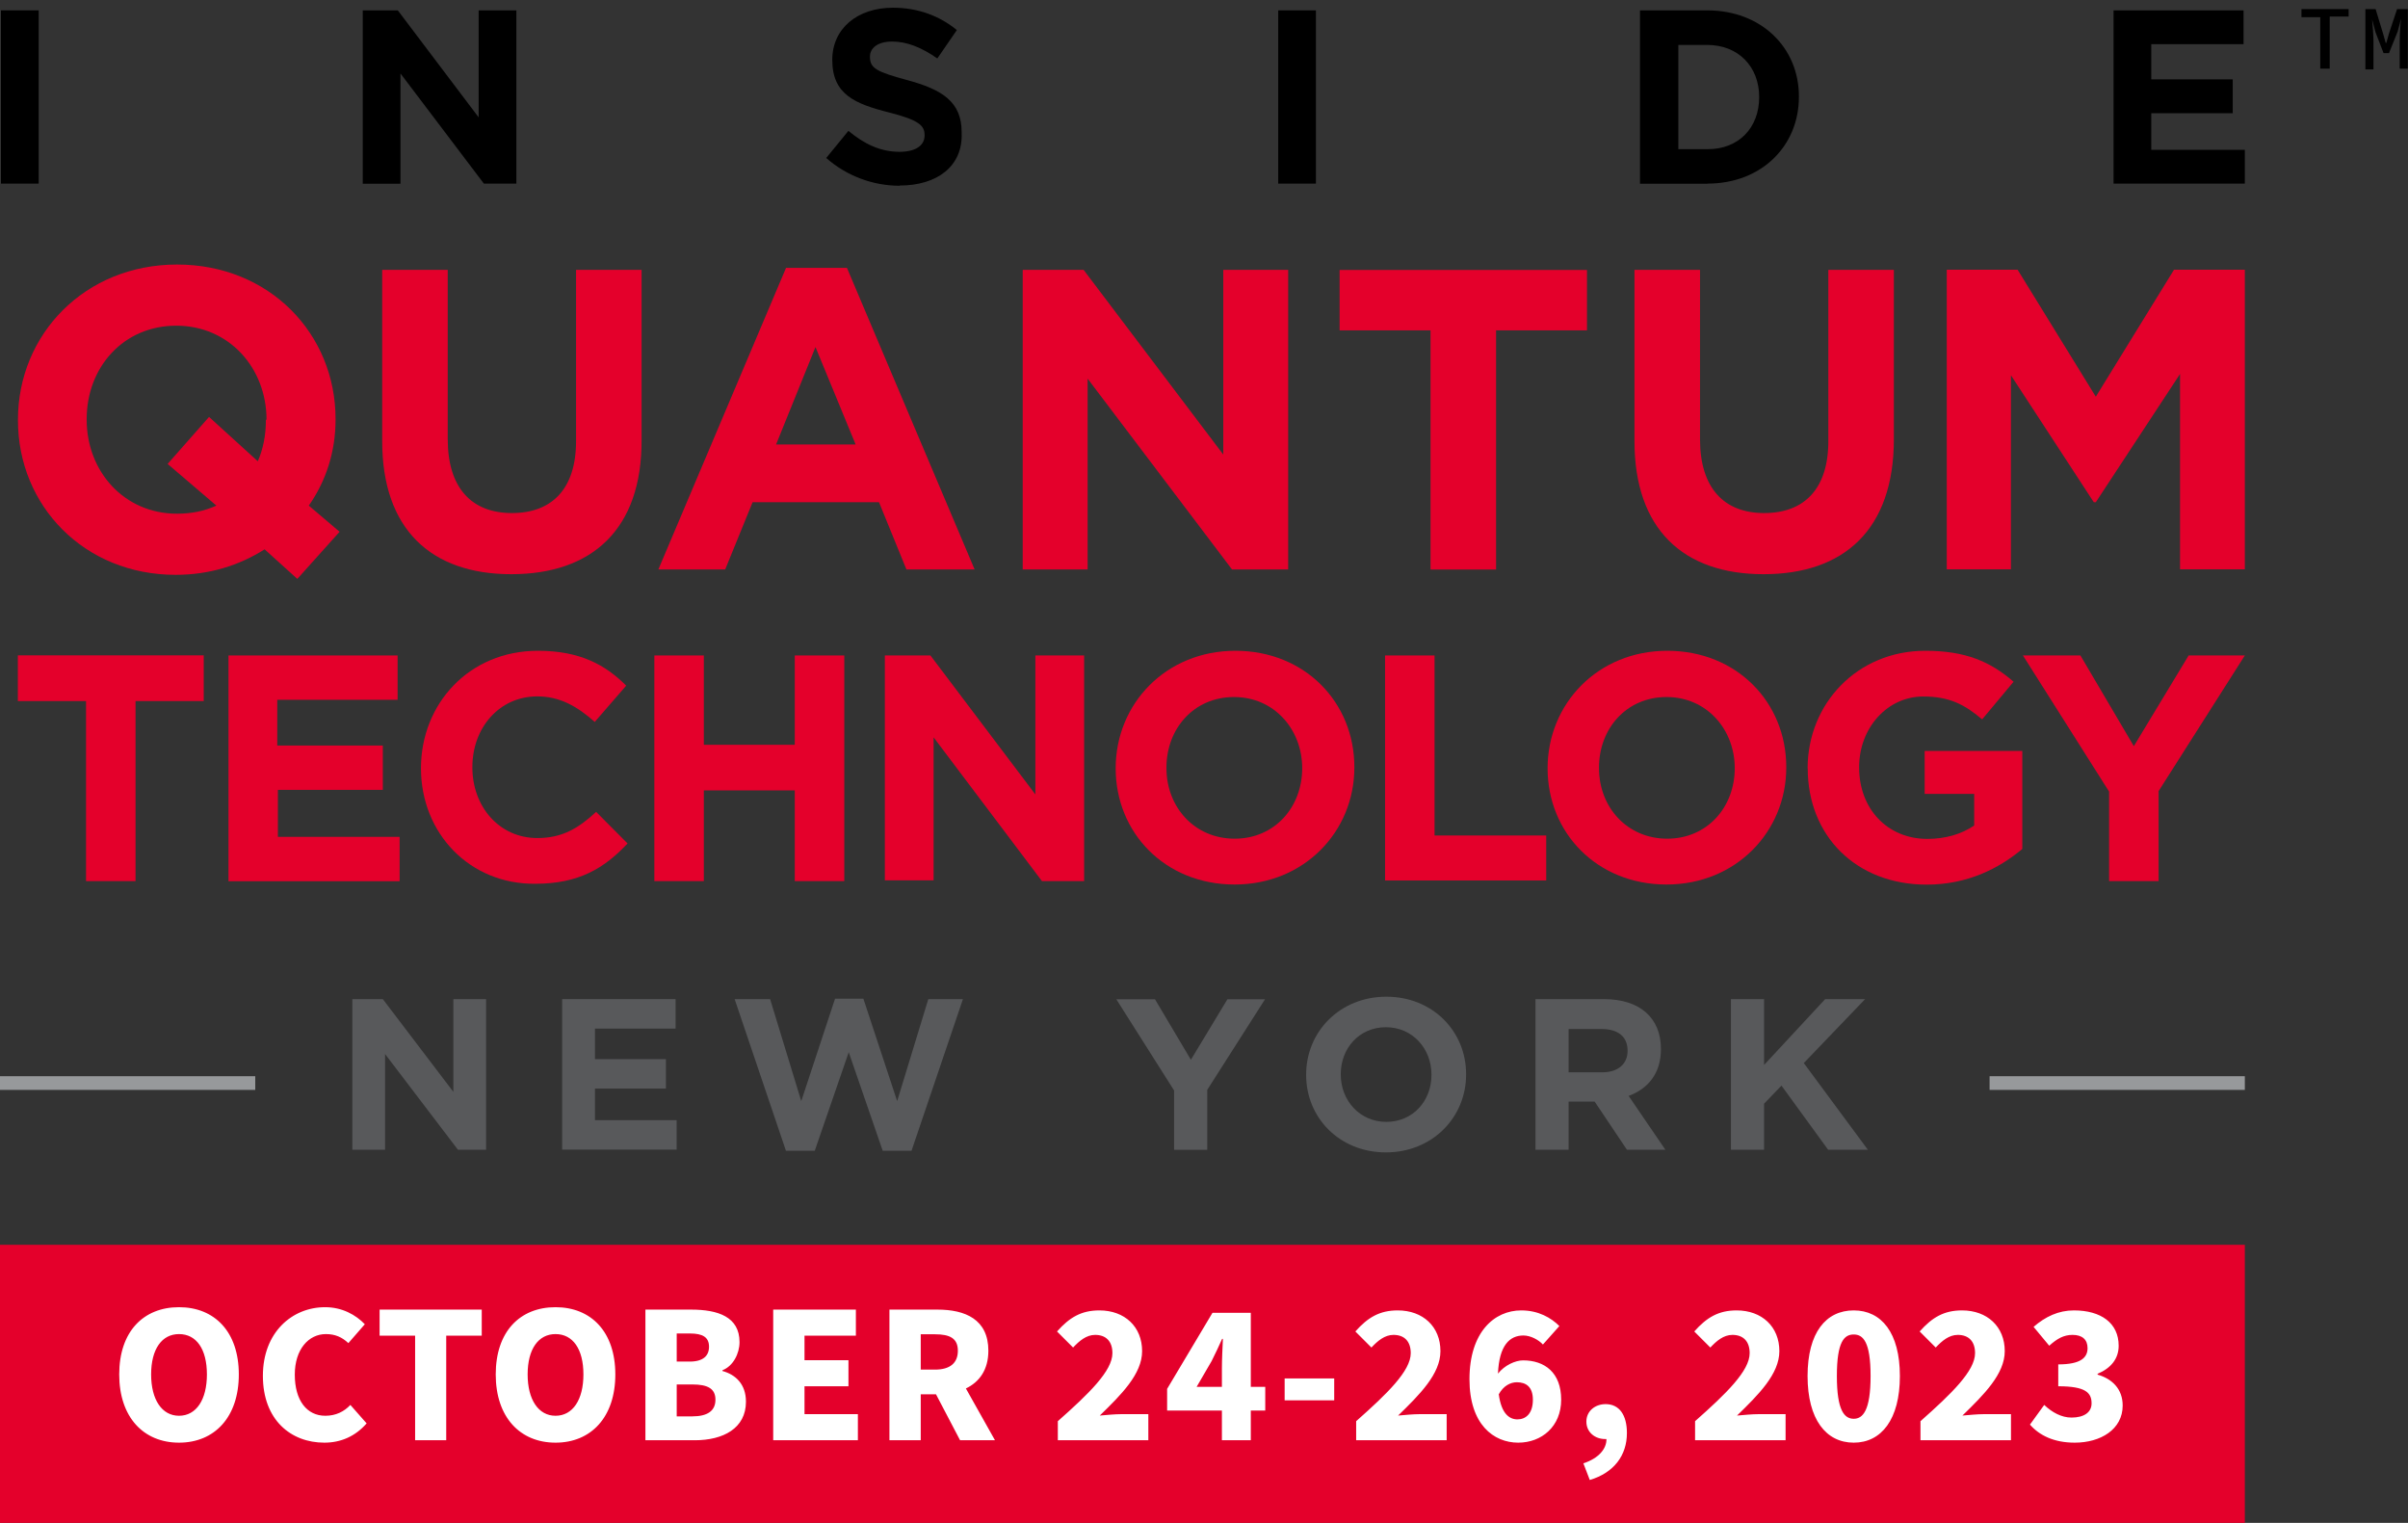 <svg width="204" height="129" viewBox="0 0 204 129" fill="none" xmlns="http://www.w3.org/2000/svg">
<rect x="0" y="0" width="204" height="129" fill="#333333" stroke="none"/>
<path d="M0.081 15.562V0.879H3.276V15.553H0.081V15.562Z" fill="black"/>
<path d="M41 15.562L33.926 6.221V15.562H30.732V0.879H33.702L40.55 9.941V0.879H43.745V15.553H41.009L41 15.562Z" fill="black"/>
<path d="M76.213 15.734C73.99 15.734 71.759 14.932 69.995 13.383L71.876 11.085C73.189 12.175 74.557 12.86 76.213 12.86C77.527 12.86 78.328 12.347 78.328 11.482V11.428C78.328 10.626 77.815 10.167 75.358 9.536C72.389 8.788 70.508 7.987 70.508 5.068C70.508 2.429 72.623 0.654 75.646 0.654C77.761 0.654 79.588 1.339 81.064 2.546L79.408 4.951C78.094 4.032 76.843 3.519 75.583 3.519C74.323 3.519 73.702 4.095 73.702 4.78V4.834C73.702 5.807 74.332 6.095 76.843 6.78C79.813 7.581 81.469 8.617 81.469 11.194V11.248C81.586 14.112 79.354 15.716 76.222 15.716L76.213 15.734Z" fill="black"/>
<path d="M108.286 15.562V0.879H111.481V15.553H108.286V15.562Z" fill="black"/>
<path d="M144.642 15.562H138.937V0.879H144.642C149.205 0.879 152.399 4.032 152.399 8.158V8.212C152.399 12.338 149.259 15.553 144.642 15.553V15.562ZM149.034 8.221C149.034 5.645 147.261 3.807 144.642 3.807H142.185V12.635H144.696C147.261 12.635 149.034 10.86 149.034 8.221Z" fill="black"/>
<path d="M179.055 15.562V0.879H190.069V3.744H182.249V6.726H189.152V9.59H182.249V12.689H190.177V15.553H179.046L179.055 15.562Z" fill="black"/>
<path d="M196.576 1.456H194.974V0.771H198.97V1.402H197.368V5.816H196.567V1.456H196.576Z" fill="black"/>
<path d="M200.346 0.771H201.255L201.885 2.834L202.11 3.636H202.164L202.389 2.834L203.073 0.771H203.982V5.816H203.298V3.519C203.298 3.005 203.352 2.033 203.415 1.573L203.127 2.663L202.389 4.501H201.93L201.246 2.726L200.958 1.636C201.012 2.096 201.075 3.069 201.075 3.582V5.879H200.391V0.78H200.337L200.346 0.771Z" fill="black"/>
<path d="M25.188 49.036L22.417 46.532C20.266 47.901 17.719 48.693 14.884 48.693C7.127 48.693 1.521 42.829 1.521 35.605V35.551C1.521 28.326 7.181 22.408 15.002 22.408C22.822 22.408 28.428 28.272 28.428 35.497V35.551C28.428 38.226 27.636 40.73 26.16 42.829L28.77 45.045L25.197 49.027L25.188 49.036ZM22.579 35.551C22.579 31.173 19.411 27.588 14.93 27.588C10.448 27.588 7.343 31.119 7.343 35.497V35.551C7.343 39.929 10.511 43.514 14.992 43.514C16.234 43.514 17.314 43.289 18.331 42.829L14.2 39.298L17.71 35.317L21.841 39.073C22.291 38.046 22.525 36.857 22.525 35.605V35.551H22.579Z" fill="#E4002B"/>
<path d="M43.312 48.639C36.518 48.639 32.379 44.829 32.379 37.37V22.858H37.931V37.199C37.931 41.352 39.974 43.46 43.367 43.46C46.759 43.46 48.802 41.415 48.802 37.37V22.858H54.354V37.199C54.408 44.883 50.107 48.639 43.312 48.639Z" fill="#E4002B"/>
<path d="M76.789 48.234L74.467 42.541H63.758L61.437 48.234H55.776L66.593 22.688H71.75L82.567 48.234H76.789ZM69.086 29.398L65.747 37.65H72.487L69.086 29.398Z" fill="#E4002B"/>
<path d="M104.371 48.234L92.141 32.074V48.234H86.643V22.858H91.799L103.633 38.505V22.858H109.132V48.234H104.371Z" fill="#E4002B"/>
<path d="M126.743 27.984V48.243H121.191V27.984H113.487V22.868H134.446V27.984H126.743Z" fill="#E4002B"/>
<path d="M149.403 48.639C142.608 48.639 138.469 44.829 138.469 37.37V22.858H144.021V37.199C144.021 41.352 146.064 43.46 149.457 43.46C152.849 43.46 154.892 41.415 154.892 37.37V22.858H160.444V37.199C160.444 44.883 156.197 48.639 149.403 48.639Z" fill="#E4002B"/>
<path d="M184.688 48.234V31.677L177.552 42.541H177.381L170.361 31.785V48.225H164.926V22.85H170.928L177.552 33.605L184.175 22.85H190.177V48.225H184.679L184.688 48.234Z" fill="#E4002B"/>
<path d="M7.289 59.386H1.512V55.513H17.26V59.386H11.483V74.637H7.289V59.386Z" fill="#E4002B"/>
<path d="M19.357 55.522H33.684V59.278H23.488V63.152H32.433V66.908H23.542V70.889H33.855V74.646H19.357V55.531V55.522Z" fill="#E4002B"/>
<path d="M35.663 65.079C35.663 59.62 39.74 55.126 45.571 55.126C49.144 55.126 51.295 56.324 53.05 58.08L50.386 61.152C48.91 59.846 47.443 58.99 45.517 58.99C42.287 58.99 40.019 61.665 40.019 64.962V65.016C40.019 68.313 42.287 70.989 45.517 70.989C47.668 70.989 49.027 70.133 50.503 68.772L53.166 71.448C51.187 73.556 49.036 74.862 45.346 74.862C39.794 74.916 35.663 70.592 35.663 65.079Z" fill="#E4002B"/>
<path d="M55.434 55.522H59.628V63.089H67.331V55.522H71.525V74.637H67.331V66.953H59.628V74.637H55.434V55.522Z" fill="#E4002B"/>
<path d="M74.971 55.522H78.823L87.714 67.295V55.522H91.844V74.637H88.272L79.093 62.458V74.573H74.962V55.513L74.971 55.522Z" fill="#E4002B"/>
<path d="M94.517 65.079C94.517 59.62 98.765 55.126 104.659 55.126C110.554 55.126 114.738 59.503 114.738 64.971V65.025C114.738 70.43 110.491 74.925 104.596 74.925C98.702 74.925 94.517 70.547 94.517 65.079ZM110.32 65.079C110.32 61.782 107.944 59.044 104.542 59.044C101.141 59.044 98.819 61.719 98.819 65.016V65.07C98.819 68.367 101.195 71.043 104.596 71.043C107.998 71.043 110.32 68.367 110.32 65.07V65.079Z" fill="#E4002B"/>
<path d="M117.339 55.522H121.532V70.772H130.991V74.583H117.339V55.522Z" fill="#E4002B"/>
<path d="M131.108 65.079C131.108 59.62 135.355 55.126 141.249 55.126C147.144 55.126 151.328 59.503 151.328 64.971V65.025C151.328 70.43 147.081 74.925 141.186 74.925C135.292 74.925 131.108 70.547 131.108 65.079ZM146.964 65.079C146.964 61.782 144.588 59.044 141.186 59.044C137.785 59.044 135.463 61.719 135.463 65.016V65.07C135.463 68.367 137.839 71.043 141.24 71.043C144.642 71.043 146.964 68.367 146.964 65.07V65.079Z" fill="#E4002B"/>
<path d="M153.137 65.079C153.137 59.62 157.331 55.126 163.108 55.126C166.51 55.126 168.607 56.035 170.586 57.747L167.923 60.936C166.447 59.684 165.151 58.999 162.937 58.999C159.878 58.999 157.502 61.674 157.502 64.971V65.025C157.502 68.493 159.878 71.061 163.279 71.061C164.809 71.061 166.168 70.664 167.248 69.926V67.25H163.054V63.611H171.324V71.916C169.345 73.565 166.681 74.934 163.225 74.934C157.223 74.934 153.146 70.781 153.146 65.088L153.137 65.079Z" fill="#E4002B"/>
<path d="M178.686 67.07L171.378 55.522H176.247L180.773 63.206L185.417 55.522H190.177L182.87 67.016V74.637H178.677V67.07H178.686Z" fill="#E4002B"/>
<path d="M38.795 97.391L32.622 89.283V97.391H29.85V84.635H32.433L38.408 92.49V84.635H41.18V97.391H38.795Z" fill="#58595B"/>
<path d="M47.623 97.391V84.635H57.234V87.13H50.404V89.716H56.415V92.211H50.404V94.886H57.324V97.382H47.623V97.391Z" fill="#58595B"/>
<path d="M77.221 97.481H74.782L71.903 89.131L69.023 97.481H66.584L62.238 84.636H65.243L67.88 93.274L70.742 84.6H73.144L76.006 93.274L78.643 84.636H81.577L77.221 97.481Z" fill="#58595B"/>
<path d="M102.274 92.31V97.4H99.467V92.373L94.571 84.644H97.847L100.889 89.77L103.984 84.644H107.17L102.274 92.319V92.31Z" fill="#58595B"/>
<path d="M117.411 97.616C113.478 97.616 110.653 94.679 110.653 91.058V91.022C110.653 87.392 113.514 84.428 117.447 84.428C121.379 84.428 124.205 87.365 124.205 90.986V91.022C124.205 94.652 121.343 97.616 117.411 97.616ZM121.271 91.022C121.271 88.833 119.67 87.013 117.411 87.013C115.152 87.013 113.586 88.797 113.586 90.986V91.022C113.586 93.211 115.188 95.031 117.447 95.031C119.706 95.031 121.271 93.247 121.271 91.058V91.022Z" fill="#58595B"/>
<path d="M137.83 97.391L135.094 93.31H132.889V97.391H130.082V84.635H135.904C138.91 84.635 140.71 86.221 140.71 88.842V88.878C140.71 90.941 139.603 92.229 137.974 92.832L141.087 97.391H137.812H137.83ZM137.884 88.986C137.884 87.788 137.047 87.166 135.679 87.166H132.889V90.833H135.733C137.101 90.833 137.884 90.103 137.884 89.031V88.995V88.986Z" fill="#58595B"/>
<path d="M154.874 97.391L150.923 91.959L149.448 93.49V97.391H146.64V84.635H149.448V90.211L154.622 84.635H158.006L152.813 90.049L158.24 97.391H154.874Z" fill="#58595B"/>
<path d="M0 91.743H21.625" stroke="#97999B" stroke-width="1.16"/>
<path d="M168.553 91.743H190.177" stroke="#97999B" stroke-width="1.16"/>
<path d="M190.177 105.444H0V129H190.177V105.444Z" fill="#E4002B"/>
<path d="M15.166 122.204C18.175 122.204 20.232 120.045 20.232 116.424C20.232 112.803 18.175 110.729 15.166 110.729C12.157 110.729 10.1 112.786 10.1 116.424C10.1 120.045 12.157 122.204 15.166 122.204ZM15.166 119.926C13.721 119.926 12.803 118.566 12.803 116.424C12.803 114.265 13.721 113.007 15.166 113.007C16.628 113.007 17.529 114.265 17.529 116.424C17.529 118.566 16.628 119.926 15.166 119.926ZM27.473 122.204C28.867 122.204 30.091 121.677 31.06 120.572L29.683 119.008C29.156 119.569 28.459 119.926 27.558 119.926C26.011 119.926 24.974 118.651 24.974 116.441C24.974 114.299 26.147 113.007 27.609 113.007C28.391 113.007 28.969 113.262 29.513 113.772L30.907 112.174C30.142 111.375 28.986 110.729 27.541 110.729C24.753 110.729 22.271 112.854 22.271 116.543C22.271 120.283 24.651 122.204 27.473 122.204ZM35.168 122H37.803V113.143H40.812V110.933H32.159V113.143H35.168V122ZM47.063 122.204C50.072 122.204 52.129 120.045 52.129 116.424C52.129 112.803 50.072 110.729 47.063 110.729C44.054 110.729 41.997 112.786 41.997 116.424C41.997 120.045 44.054 122.204 47.063 122.204ZM47.063 119.926C45.618 119.926 44.7 118.566 44.7 116.424C44.7 114.265 45.618 113.007 47.063 113.007C48.525 113.007 49.426 114.265 49.426 116.424C49.426 118.566 48.525 119.926 47.063 119.926ZM54.678 122H58.86C61.257 122 63.195 120.997 63.195 118.736C63.195 117.257 62.328 116.441 61.206 116.135V116.067C62.107 115.727 62.651 114.656 62.651 113.687C62.651 111.545 60.832 110.933 58.537 110.933H54.678V122ZM57.33 115.336V112.956H58.452C59.54 112.956 60.067 113.279 60.067 114.078C60.067 114.843 59.574 115.336 58.435 115.336H57.33ZM57.33 119.977V117.274H58.656C59.965 117.274 60.611 117.631 60.611 118.566C60.611 119.501 59.948 119.977 58.656 119.977H57.33ZM65.504 122H72.678V119.79H68.156V117.427H71.879V115.217H68.156V113.143H72.508V110.933H65.504V122ZM75.351 122H78.003V118.107H79.295L81.335 122H84.293L81.828 117.614C82.967 117.07 83.732 116.033 83.732 114.418C83.732 111.749 81.76 110.933 79.414 110.933H75.351V122ZM78.003 116.016V113.024H79.21C80.468 113.024 81.148 113.364 81.148 114.418C81.148 115.472 80.468 116.016 79.21 116.016H78.003ZM89.617 122H97.284V119.79H94.972C94.479 119.79 93.731 119.858 93.17 119.909C94.989 118.141 96.757 116.39 96.757 114.452C96.757 112.378 95.278 111.001 93.136 111.001C91.606 111.001 90.603 111.596 89.549 112.786L90.909 114.146C91.436 113.585 92.031 113.075 92.779 113.075C93.68 113.075 94.241 113.602 94.241 114.622C94.241 116.118 92.269 118.039 89.617 120.385V122ZM101.375 117.478L102.65 115.285C102.956 114.656 103.262 114.044 103.534 113.415H103.602C103.568 114.129 103.517 115.183 103.517 115.88V117.478H101.375ZM103.517 122H105.965V119.484H107.189V117.478H105.965V111.205H102.718L98.876 117.648V119.484H103.517V122ZM108.832 118.617H113.031V116.764H108.832V118.617ZM114.891 122H122.558V119.79H120.246C119.753 119.79 119.005 119.858 118.444 119.909C120.263 118.141 122.031 116.39 122.031 114.452C122.031 112.378 120.552 111.001 118.41 111.001C116.88 111.001 115.877 111.596 114.823 112.786L116.183 114.146C116.71 113.585 117.305 113.075 118.053 113.075C118.954 113.075 119.515 113.602 119.515 114.622C119.515 116.118 117.543 118.039 114.891 120.385V122ZM128.502 117.087C129.267 117.087 129.862 117.461 129.862 118.566C129.862 119.756 129.25 120.232 128.553 120.232C127.873 120.232 127.193 119.756 126.972 118.107C127.363 117.393 127.958 117.087 128.502 117.087ZM128.621 122.204C130.593 122.204 132.259 120.844 132.259 118.566C132.259 116.271 130.865 115.234 129.029 115.234C128.383 115.234 127.465 115.642 126.904 116.356C127.006 113.942 127.907 113.126 129.063 113.126C129.675 113.126 130.355 113.5 130.712 113.891L132.106 112.327C131.409 111.63 130.338 111.001 128.876 111.001C126.598 111.001 124.49 112.837 124.49 116.832C124.49 120.657 126.53 122.204 128.621 122.204ZM134.683 125.366C136.723 124.754 137.828 123.292 137.828 121.388C137.828 119.858 137.182 118.94 136.026 118.94C135.125 118.94 134.394 119.535 134.394 120.419C134.394 121.354 135.159 121.898 135.975 121.898C136.009 121.898 136.06 121.898 136.094 121.898C136.111 122.714 135.448 123.53 134.139 123.955L134.683 125.366ZM143.603 122H151.27V119.79H148.958C148.465 119.79 147.717 119.858 147.156 119.909C148.975 118.141 150.743 116.39 150.743 114.452C150.743 112.378 149.264 111.001 147.122 111.001C145.592 111.001 144.589 111.596 143.535 112.786L144.895 114.146C145.422 113.585 146.017 113.075 146.765 113.075C147.666 113.075 148.227 113.602 148.227 114.622C148.227 116.118 146.255 118.039 143.603 120.385V122ZM157.043 122.204C159.389 122.204 160.953 120.232 160.953 116.56C160.953 112.888 159.389 111.001 157.043 111.001C154.697 111.001 153.133 112.871 153.133 116.56C153.133 120.232 154.697 122.204 157.043 122.204ZM157.043 120.181C156.244 120.181 155.615 119.467 155.615 116.56C155.615 113.636 156.244 113.041 157.043 113.041C157.825 113.041 158.471 113.636 158.471 116.56C158.471 119.467 157.825 120.181 157.043 120.181ZM162.698 122H170.365V119.79H168.053C167.56 119.79 166.812 119.858 166.251 119.909C168.07 118.141 169.838 116.39 169.838 114.452C169.838 112.378 168.359 111.001 166.217 111.001C164.687 111.001 163.684 111.596 162.63 112.786L163.99 114.146C164.517 113.585 165.112 113.075 165.86 113.075C166.761 113.075 167.322 113.602 167.322 114.622C167.322 116.118 165.35 118.039 162.698 120.385V122ZM175.765 122.204C177.958 122.204 179.828 121.082 179.828 119.059C179.828 117.665 178.944 116.798 177.703 116.441V116.373C178.859 115.88 179.488 115.081 179.488 113.993C179.488 112.072 177.992 111.001 175.697 111.001C174.388 111.001 173.283 111.528 172.28 112.395L173.606 113.993C174.269 113.398 174.83 113.075 175.578 113.075C176.394 113.075 176.853 113.466 176.853 114.197C176.853 115.013 176.258 115.574 174.371 115.574V117.427C176.683 117.427 177.193 117.971 177.193 118.872C177.193 119.654 176.53 120.079 175.493 120.079C174.643 120.079 173.844 119.637 173.181 119.008L171.974 120.674C172.773 121.592 174.014 122.204 175.765 122.204Z" fill="white"/>
</svg>
